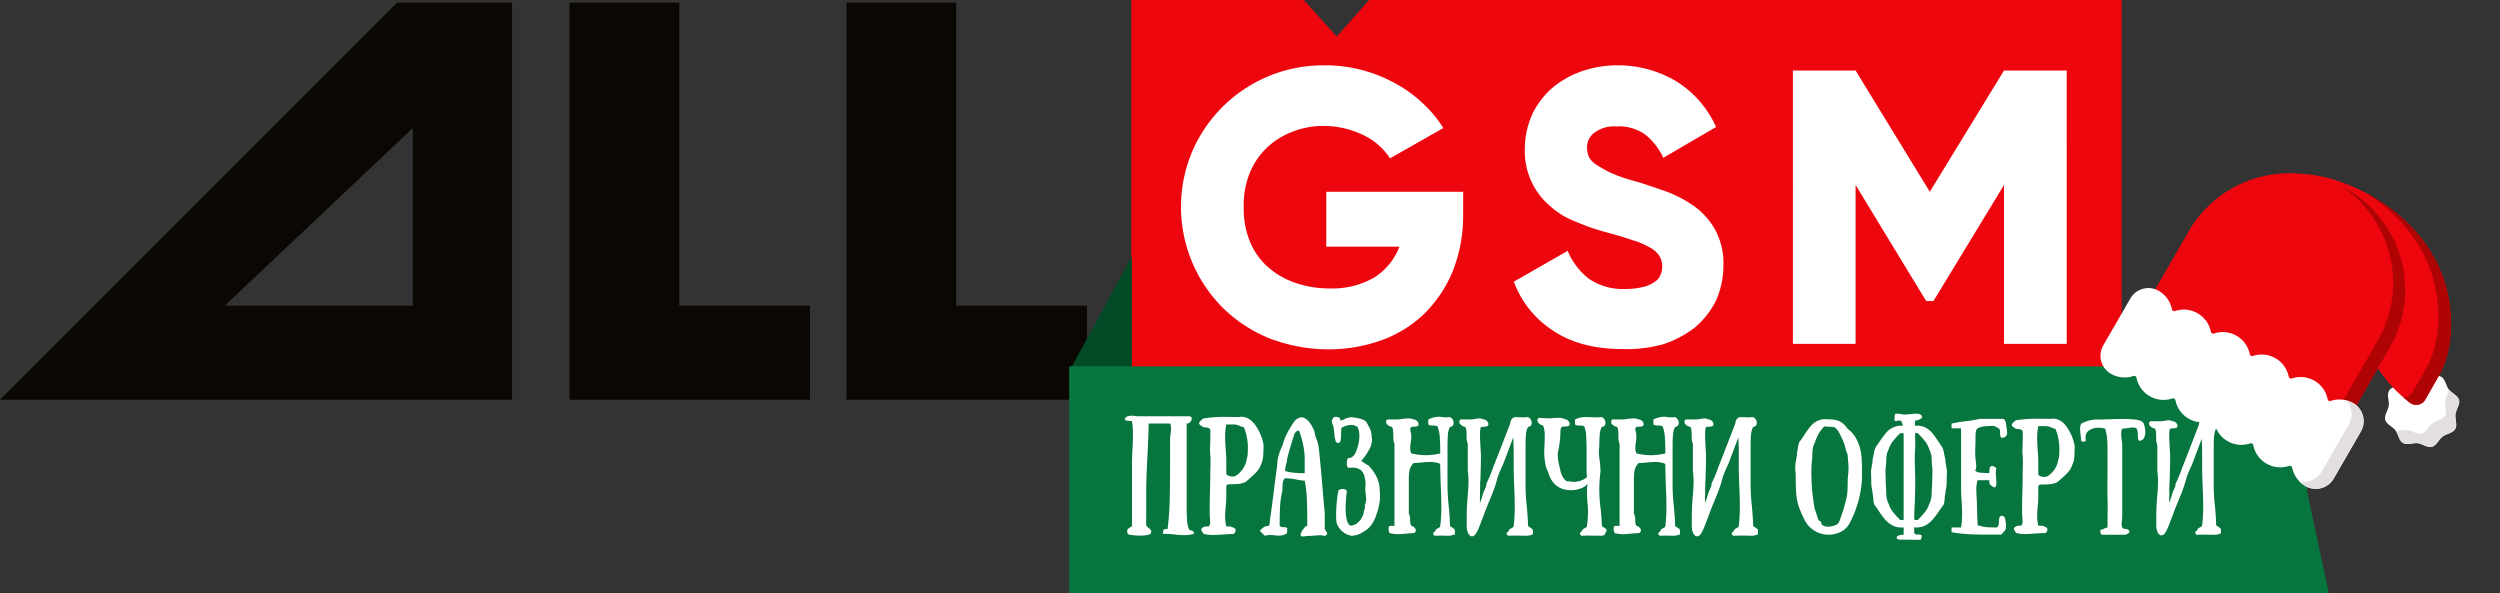 <svg xmlns="http://www.w3.org/2000/svg" width="1674.564" height="397.235" viewBox="0 0 1674.564 397.235">
  <rect x="0" y="0" width="1674.564" height="397.235" fill="#333333" stroke="none"/>
  <g id="Group_1285" data-name="Group 1285" transform="translate(-3054 -13841.965)">
    <g id="Layer_1-2" transform="translate(3054 13841.965)">
      <path id="Path_2137" data-name="Path 2137" d="M266.017,36.6,0,302.617H343.022V36.6Zm10.5,203.013H150.51L276.518,120.605Z" transform="translate(0 -34.85)" fill="#0b0803"/>
      <path id="Path_2138" data-name="Path 2138" d="M109,36.6h73.5V239.613H270.01v63H109Z" transform="translate(272.525 -34.85)" fill="#0b0803"/>
      <path id="Path_2139" data-name="Path 2139" d="M162,36.6h73.5V239.613h87.506v63H162Z" transform="translate(405.037 -34.85)" fill="#0b0803"/>
      <path id="Path_2140" data-name="Path 2140" d="M879.793,303.867H216.5V36.1H332.008l22.051,24.5,21.7-24.5H879.793Z" transform="translate(541.299 -36.1)" fill="#ed060d"/>
      <path id="Path_2141" data-name="Path 2141" d="M415.012,148.709a100.54,100.54,0,0,1-7,37.8,85.681,85.681,0,0,1-18.9,28.352,81.086,81.086,0,0,1-28.7,17.851c-24.5,8.751-51.1,8.051-75.6-1.4a96.276,96.276,0,0,1-30.8-20.3,95.507,95.507,0,0,1-20.651-104.307,95.551,95.551,0,0,1,88.556-58.1,96.7,96.7,0,0,1,47.253,11.9,85.762,85.762,0,0,1,18.551,13.3,81.221,81.221,0,0,1,14,16.8l-35.7,20.3a43.773,43.773,0,0,0-17.5-15.4,61.265,61.265,0,0,0-27.3-6.3,55.3,55.3,0,0,0-21.351,4.2,50.179,50.179,0,0,0-17.151,11.2,48.421,48.421,0,0,0-11.2,17.5,58.327,58.327,0,0,0-3.5,22.051,57.982,57.982,0,0,0,3.85,21.7,45.725,45.725,0,0,0,11.2,16.8,54.507,54.507,0,0,0,18.2,11.2,70.121,70.121,0,0,0,24.152,4.2,56.525,56.525,0,0,0,30.1-7.35,42.243,42.243,0,0,0,16.8-20.651h-49V133.308h91.706Z" transform="translate(565.052 -4.85)" fill="#fff"/>
      <path id="Path_2142" data-name="Path 2142" d="M362.855,238.678q-28.877,0-47.253-12.6a66.026,66.026,0,0,1-25.9-32.552l36.052-20.651a45.871,45.871,0,0,0,14,18.551,40.181,40.181,0,0,0,24.5,7,48.771,48.771,0,0,0,12.251-1.4,21.87,21.87,0,0,0,7.7-3.5,9.053,9.053,0,0,0,3.85-4.9,14.044,14.044,0,0,0,1.05-5.25,13.775,13.775,0,0,0-2.1-7.35,17.3,17.3,0,0,0-6.65-5.6,50.209,50.209,0,0,0-11.9-4.9c-4.9-1.75-10.851-3.5-17.5-5.25a150.565,150.565,0,0,1-19.951-7,53.921,53.921,0,0,1-17.151-10.5,48.038,48.038,0,0,1-16.8-38.152,56.157,56.157,0,0,1,5.25-23.8,55.15,55.15,0,0,1,13.651-17.5,63.578,63.578,0,0,1,19.6-10.851,72.2,72.2,0,0,1,22.751-3.85,76.542,76.542,0,0,1,39.9,10.5,69.641,69.641,0,0,1,26.952,30.8L389.807,110.57a42.53,42.53,0,0,0-11.9-15.4,30,30,0,0,0-19.6-5.6,22.009,22.009,0,0,0-14.7,4.2,12.266,12.266,0,0,0-4.9,9.8,17.781,17.781,0,0,0,1.05,5.95,13.436,13.436,0,0,0,4.55,5.25,89.021,89.021,0,0,0,9.8,5.6,99.469,99.469,0,0,0,17.151,5.95c7,2.1,14,4.55,21,7a82.258,82.258,0,0,1,18.9,10.151,49.435,49.435,0,0,1,13.651,15.751,47.364,47.364,0,0,1,5.25,23.8,57.331,57.331,0,0,1-5.25,23.8,56.254,56.254,0,0,1-14,17.5,69.24,69.24,0,0,1-21.351,11.2A92.474,92.474,0,0,1,362.855,238.678Z" transform="translate(724.316 -4.863)" fill="#fff"/>
      <path id="Path_2143" data-name="Path 2143" d="M526.512,232.662h-42V126.255L437.256,203.96h-4.9L385.1,126.255V232.662h-42V49.6h42l49.7,81.205,49.7-81.205h42Z" transform="translate(857.828 -2.347)" fill="#fff"/>
    </g>
    <g id="Group_1253" data-name="Group 1253" transform="translate(4272.778 14013.695) rotate(90)">
      <path id="Path_2094" data-name="Path 2094" d="M67.146,60.923l77.061,41.955,17.125-41.955Z" transform="translate(-67.146 399.741)" fill="#034b27"/>
      <path id="Rectangle_99" data-name="Rectangle 99" d="M75.746,8.523l83.017,14.75,68.849-14.75v843.73H75.746Z" transform="translate(-2.107 -349.634)" fill="#07763e"/>
      <g id="Group_1279" data-name="Group 1279" transform="translate(106.72 41.227)">
        <path id="Path_2178" data-name="Path 2178" d="M142.286,61.144q4.136,0,7.663-.283a15.345,15.345,0,0,0,5.6-1.31c.42,0,.7-.342.831-1.036a4.527,4.527,0,0,1,.6-1.627q.4-.591,1.747-.591a21.93,21.93,0,0,1,.882,6.747c0,1.541-.163,3.785-.479,6.747a63.316,63.316,0,0,0-.4,7.321,7.524,7.524,0,0,1-1.978-.325,1.351,1.351,0,0,1-1.2-1.344V73.928a185.1,185.1,0,0,0-18.631-1.387q-10.121-.27-24.985-.283H95.973a26.154,26.154,0,0,1-4.615-.394c-.42-.051-.908-.1-1.464-.163-.556-.043-1.147-.077-1.789-.077a7.656,7.656,0,0,0-3.254.634V86.643q7.231,0,21.688.8,15.245.783,22.956.788h15.969l6.593.086a2.539,2.539,0,0,0,1.627-.479,6.981,6.981,0,0,0,1.233-1.353,5.571,5.571,0,0,1,1.07-1.19,2.038,2.038,0,0,1,1.233-.394l.95.163c.591.205,1.027.95,1.319,2.218a22.029,22.029,0,0,1,.428,4.692,38.137,38.137,0,0,1-.634,7.466c-.154.745-.411,1.173-.745,1.3a5.79,5.79,0,0,1-1.875.206,1.553,1.553,0,0,1-1.07-.317,5.939,5.939,0,0,1-.916-1.19,3.943,3.943,0,0,1-.479-.719,4.565,4.565,0,0,0-.7-.95H110.349c-1.584,0-4.29-.111-8.108-.317q-6.191-.321-9.53-.317a63.891,63.891,0,0,0-9.538.634,17.833,17.833,0,0,1-.274,3.459q-.27,1.387-1.233,1.387-2.055-1.117-2.055-4.367a17.346,17.346,0,0,1,.231-2.783C79.953,94.3,80,93.5,80,93.082V59.552c0-1.164.531-1.755,1.584-1.755a3.24,3.24,0,0,1,2.226.959,3.108,3.108,0,0,1,1.036,2.389Z" transform="translate(-79.61 321.538)" fill="#fff"/>
        <path id="Path_2179" data-name="Path 2179" d="M153.182,73.019s.231-.591.676-1.747c.454-1.173,1.1-1.747,1.944-1.747a3.811,3.811,0,0,1,2.389,1.259c0,1.387.137,4.007.4,7.877q.308,4.123.308,5.874a26.167,26.167,0,0,1-.711,6.276c-.111.111-.317.291-.642.557a7.731,7.731,0,0,1-1.19.8,3.048,3.048,0,0,1-1.507.394,5.916,5.916,0,0,1-1.464-1.9,13.7,13.7,0,0,1-.206-3.108,4.2,4.2,0,0,0-3.168-.95c-.591,0-1.464.051-2.629.163-1.053.1-1.8.154-2.226.154h-2.466q-7.462,0-13.742-.231-7.462-.154-11.037-.163-2.068,0-3.185-.077l-4.684-.086c-2.115,0-3.759.06-4.923.163-1.379.1-2.278.163-2.7.163H102.1c-1.113,0-2-.034-2.7-.086q-3.583-.154-6.918-.077l-2.534-.077a5.442,5.442,0,0,0-1.789.24,1.433,1.433,0,0,0-.916.95,5.141,5.141,0,0,0-.394,2.141,7.233,7.233,0,0,1-.24,1.4,3.844,3.844,0,0,1-.8,1.233c-.574,1.053-1.164,1.584-1.747,1.584a1.778,1.778,0,0,1-1.113-.471,12.223,12.223,0,0,1-1.147-1.156c-.4-.454-.7-.8-.916-1.07A86.544,86.544,0,0,1,79.778,76.11l.077-8.579a6.316,6.316,0,0,0-.077-1.07,4.5,4.5,0,0,1-.086-.753,8.444,8.444,0,0,1,.163-1.593q.719-4.6,6.156-8.254a33.319,33.319,0,0,1,12.2-5.009q5,0,8.023.283a15.454,15.454,0,0,1,5.326,1.379,13.946,13.946,0,0,1,4.761,2.749,43.574,43.574,0,0,1,4.684,4.88l2.149,2.389a13.6,13.6,0,0,1,1.473,4.649,65.579,65.579,0,0,1,.274,6.953,3.914,3.914,0,0,0,.077.514,1.8,1.8,0,0,0,.479.753,1.5,1.5,0,0,0,1.113.4,22.123,22.123,0,0,0,2.3.034c1.062-.026,1.884-.034,2.466-.034h1.824a63.488,63.488,0,0,1,6.67.394c.591.051,1.567.137,2.945.24s2.62.154,3.733.154a27.321,27.321,0,0,0,6.67-.788ZM118.145,75.8a4.5,4.5,0,0,0,1.2-1.832,6.784,6.784,0,0,0,.394-2.3,4.519,4.519,0,0,0-.557-2.3,16.1,16.1,0,0,0-4.084-4.3,14.928,14.928,0,0,0-5.206-2.534c-.531-.1-1.336-.308-2.423-.6a15.4,15.4,0,0,0-3.254-.514c-1.1-.051-2.432-.077-4.016-.077a34.845,34.845,0,0,0-7.355.8,29.413,29.413,0,0,0-6.233,1.978,3.812,3.812,0,0,1-.274,1.353c-.188.479-.308.8-.368.95a9.946,9.946,0,0,0-1.113,4.367V75.8a42.5,42.5,0,0,0,8.348.788c1.43,0,3.023-.051,4.769-.154s2.971-.188,3.648-.24q4.611-.4,8.271-.394Z" transform="translate(-78.99 280.347)" fill="#fff"/>
        <path id="Path_2180" data-name="Path 2180" d="M134.8,59.424a74.722,74.722,0,0,0-12.638,1.464,29.772,29.772,0,0,1-.719,5.163,46.382,46.382,0,0,0-.95,8.023,5,5,0,0,0,3.1,1.473,41.315,41.315,0,0,0,5.48.274,48.359,48.359,0,0,0,9.693,1.516q5.24.321,13.751.317a3.845,3.845,0,0,0,.7-1.344,7.979,7.979,0,0,0,.086-1.353,6.143,6.143,0,0,1,.12-1.353,2.024,2.024,0,0,1,.6-1.036c.839,0,1.567.026,2.175.086a6.939,6.939,0,0,1,1.156.154,7.873,7.873,0,0,1,1.507,4.213,6.587,6.587,0,0,1,.077,1.267,18.4,18.4,0,0,1-.231,2.945c-.111,1.267-.163,2.218-.163,2.86a10.356,10.356,0,0,0,.557,3.416L155.772,91c-2.175-1.961-3.254-3.622-3.254-5,0-.8-.283-1.293-.839-1.481a9.064,9.064,0,0,0-2.586-.274q-6.28-.95-20.652-2.774-12.086-1.516-16.285-2.149a25.659,25.659,0,0,1-7-.993,32.423,32.423,0,0,1-6.353-2.509,39.775,39.775,0,0,1-8.425-3.168,83.671,83.671,0,0,1-8.34-5.086c-.1-.1-.343-.385-.711-.839a8.864,8.864,0,0,1-1.07-1.7,4.655,4.655,0,0,1-.522-2.149,3.675,3.675,0,0,1,.557-1.986,9.427,9.427,0,0,1,2.945-3.3,20.909,20.909,0,0,1,4.606-2.654,11.326,11.326,0,0,1,4.2-1.036,28.275,28.275,0,0,1,8.982-2.543q5.561-.629,23.752-2.226,10.095-.8,19.222-1.67h10.172a1.9,1.9,0,0,0,.916-.308,6.609,6.609,0,0,1,.676-.4,2.963,2.963,0,0,1,1.747-.873c.634,0,1.19.531,1.67,1.584l-.479,2.064c0,1.6.086,3.185.231,4.769.06.531.111,1.276.163,2.226s.086,1.824.086,2.629c.043.308.12.788.2,1.421a13.179,13.179,0,0,1,.111,1.507c0,1.01-.308,1.516-.95,1.516a5.61,5.61,0,0,1-2.346-.753,11.434,11.434,0,0,1-2.611-1.832,2.844,2.844,0,0,1-1.156-1.858Q141.863,59.15,134.8,59.424ZM98.4,70.144q4.38,1.323,8.742,2.423a19.748,19.748,0,0,1,3.81.719,26.369,26.369,0,0,0,4.692.788,33.456,33.456,0,0,0,1.233-6.387c.188-2.1.274-4.358.274-6.8H107.147a44.7,44.7,0,0,0-8.305.916A59.415,59.415,0,0,0,90.3,64.073a2.559,2.559,0,0,0-1.036.308,1.487,1.487,0,0,0-.634,1.438l1.67,1.747Q94.042,68.838,98.4,70.144Z" transform="translate(-78.634 242.739)" fill="#fff"/>
        <path id="Path_2181" data-name="Path 2181" d="M132.617,41.74a32.127,32.127,0,0,1,9.213,1.353c1.216.317,2.68.788,4.41,1.43a23.392,23.392,0,0,1,4.247,1.986,18.08,18.08,0,0,1,3.9,3.134,21.44,21.44,0,0,1,2.226,3.1c.634,1.087,1.087,1.841,1.344,2.269a16.979,16.979,0,0,1,1.43,6.113h-.163a11.39,11.39,0,0,1-2.577,5.514,11.8,11.8,0,0,1-5.206,3.862q-1.194.629-6.036.634c-2.492,0-5.2-.137-8.143-.4s-5.446-.582-7.5-.95a1.758,1.758,0,0,1-1.319-1.07A4.638,4.638,0,0,1,128,66.682a3.856,3.856,0,0,1,.479-1.986,1.331,1.331,0,0,1,1.353-.711,94.819,94.819,0,0,0,11.037.8,31.616,31.616,0,0,0,8.023-.839c2.072-.557,3.288-1.421,3.656-2.577a5.659,5.659,0,0,0-.471-2.115,9.419,9.419,0,0,1-.557-1.541l-2.543-2.7a16.819,16.819,0,0,0-3.5-1.875,8.534,8.534,0,0,0-2.937-.676,5.627,5.627,0,0,0-1.627-.557c-.454-.043-.916-.077-1.387-.077h-1.036a8.424,8.424,0,0,0-3.9-.788,30.7,30.7,0,0,0-3.57.308c-.368.06-.822.111-1.353.163a16.4,16.4,0,0,1-1.824.086l-2.226-.086a13.186,13.186,0,0,0-1.67-.077,13.584,13.584,0,0,0-3.887.634H119.9a3.742,3.742,0,0,0-1.353.317c-.154.111-.557.334-1.19.676a11.787,11.787,0,0,0-1.986,1.4,9.7,9.7,0,0,0-1.67,5.72,25.607,25.607,0,0,0,.163,2.612c0,.377-.308.676-.916.882a6.834,6.834,0,0,1-2.183.317,7.951,7.951,0,0,1-2.509-.36c-.711-.24-1.07-.548-1.07-.916a1.009,1.009,0,0,0,0-.6,1.142,1.142,0,0,1,0-.591,6.581,6.581,0,0,0-2.5-2.894,21.782,21.782,0,0,0-4.17-1.7,24.113,24.113,0,0,0-8.023-1.361,13.946,13.946,0,0,0-5.882,1.113,5.813,5.813,0,0,0-.95,1.593,7.635,7.635,0,0,0-.557,1.986,12.83,12.83,0,0,0,.514,4.093,9.356,9.356,0,0,0,1.55,3.211,23.857,23.857,0,0,0,4.136.24,34.072,34.072,0,0,1,3.93.283,2.723,2.723,0,0,1,1.79.908,5.6,5.6,0,0,1,.163.8A1.789,1.789,0,0,1,95.7,71.528a20.555,20.555,0,0,1-4.324.719c-.325.051-.9.111-1.747.2a12.023,12.023,0,0,0-2.141.36,4.777,4.777,0,0,0-2.389.557,8.673,8.673,0,0,1-2.629.634,1.609,1.609,0,0,1-1.421-.711A1.554,1.554,0,0,1,79.7,71.528a5.647,5.647,0,0,1,.24-1.661c.1-.745.351-1.173.753-1.276a5.225,5.225,0,0,1,1.31-.163,4.183,4.183,0,0,0-.154-1.584,4.966,4.966,0,0,0-.6-1.319,5.483,5.483,0,0,1-.437-.668,16.378,16.378,0,0,1-.873-4.127,7.157,7.157,0,0,1,.163-1.276c.471-4.238,1.456-7.1,2.928-8.579q.488-.244,1-.514c.343-.188.728-.394,1.156-.6a23.7,23.7,0,0,1,3.682-1.789,12.467,12.467,0,0,1,4.178-.591,8.528,8.528,0,0,1,1.909-.317,15.316,15.316,0,0,1,7.424,2.38,34.551,34.551,0,0,1,6.8,4.923,7.867,7.867,0,0,1,1.028-1.507,33.926,33.926,0,0,0,2.063-3.416,29.518,29.518,0,0,1,7.269-5.24,19.516,19.516,0,0,1,9.179-2.226A30.608,30.608,0,0,1,132.617,41.74Z" transform="translate(-78.914 211.447)" fill="#fff"/>
        <path id="Path_2182" data-name="Path 2182" d="M91.576,40.535c1.986.18,4.615.265,7.9.265h27.408a129.036,129.036,0,0,0,13.032-.865c5.925-.531,10.223-.8,12.869-.8a8.543,8.543,0,0,0,1.267-1.747,8.289,8.289,0,0,1,.916-1.156,1.441,1.441,0,0,1,1.07-.351H159.3a1.309,1.309,0,0,0-.394.231.7.7,0,0,0-.308.557,1.14,1.14,0,0,0,.394.8,7.787,7.787,0,0,1,.351,1.67c.026.428.043.685.043.8v1.9c-.051.591-.086,1.849-.086,3.819l.086,3.81c-.642.634-1.113.95-1.43.95-.265,0-.591-.206-.993-.634s-.7-.745-.916-.95a1.151,1.151,0,0,1-.908-.394,5.747,5.747,0,0,1-.753-1.2,8.044,8.044,0,0,0-.719-1.19,1.059,1.059,0,0,0-.873-.394,103.263,103.263,0,0,0-13.349-.719q-6.113,0-13.828.394-9.042.321-13.263.325a1.594,1.594,0,0,0-1.113.351,1.5,1.5,0,0,0-.479.762,4.737,4.737,0,0,0-.077.557,16.422,16.422,0,0,0-.711,5.232,46.09,46.09,0,0,0,.394,5.72c.214,2.44.317,4.17.317,5.163a9.379,9.379,0,0,0,4.572,2.748,34.356,34.356,0,0,0,6.867.514h22.647a7.582,7.582,0,0,1,2.226-.8c.42-.043,1.027-.077,1.824-.077a15.961,15.961,0,0,0,2.064-.12,5.743,5.743,0,0,0,1.909-.668,3.063,3.063,0,0,1,.993-1.952,2.787,2.787,0,0,1,2.021-1.07,2.005,2.005,0,0,1,1.832,1.421c0,1.07.137,3.057.394,5.968.214,2.012.317,3.519.317,4.521a22.8,22.8,0,0,1-.711,5.643,4.984,4.984,0,0,1-1.113.437,5.442,5.442,0,0,1-1.747.283,2.68,2.68,0,0,1-1.986-.719V76.317H97.81a13.717,13.717,0,0,1-2.7.719c-.634.043-1.644.077-3.022.077a28.869,28.869,0,0,0-3.288.154,6.493,6.493,0,0,0-2.346.719,4.105,4.105,0,0,1-.557,1.79,6.258,6.258,0,0,1-1.113,1.464,1.635,1.635,0,0,1-.6.445,2.269,2.269,0,0,1-1.079.274,2.192,2.192,0,0,1-1.584-.719V74.733a28.822,28.822,0,0,0-.317-3.416,26.029,26.029,0,0,1-.394-4.213,8.172,8.172,0,0,1,.711-3.665,3.085,3.085,0,0,1,1.028-2.26,3.207,3.207,0,0,1,2.235-.993c.745,0,1.2.479,1.387,1.438a18.487,18.487,0,0,1,.283,3.416,2.287,2.287,0,0,0,1.67.711,9.369,9.369,0,0,0,1.747-.317,19.036,19.036,0,0,1,3.091-.394,34.684,34.684,0,0,1,3.493.308,24.012,24.012,0,0,0,4.213.4,7.725,7.725,0,0,0,3.579-.711,41.5,41.5,0,0,0,1.19-9.693,40.109,40.109,0,0,0-1.19-9.693q-5.638,0-10.129.274a28.64,28.64,0,0,0-7.663,1.4,2.344,2.344,0,0,0-.8,1.344,14.6,14.6,0,0,0-.086,1.824,11.3,11.3,0,0,1-.12,1.909,2.238,2.238,0,0,1-.668,1.276H81.524a16.534,16.534,0,0,1-1.832-7.072,13.472,13.472,0,0,1,.248-2.543q.154-1.593.154-1.9a12.13,12.13,0,0,0-.077-1.516,12.14,12.14,0,0,1-.077-1.507,4.043,4.043,0,0,1,1.627-1.832,4.251,4.251,0,0,1,2.183-.634,2.983,2.983,0,0,1,1.909.634,2.215,2.215,0,0,1,.8,1.832A13.943,13.943,0,0,0,91.576,40.535Z" transform="translate(-78.99 167.177)" fill="#fff"/>
        <path id="Path_2183" data-name="Path 2183" d="M153.84,31.3a8.842,8.842,0,0,1,.916-1.156,1.444,1.444,0,0,1,1.07-.36h2.389a1.592,1.592,0,0,1,.188.479c.086.265.205.634.368,1.113A6.752,6.752,0,0,1,159.123,33c.026.454.043.728.043.831v1.909c-.051.9-.086,3.2-.086,6.91l.086,3.819c-.642.634-1.113.95-1.43.95-.265,0-.591-.214-.993-.634s-.7-.745-.916-.959a1.151,1.151,0,0,1-.908-.394,5.433,5.433,0,0,1-.753-1.19,8.045,8.045,0,0,0-.719-1.19,1.066,1.066,0,0,0-.873-.4,106.614,106.614,0,0,0-13.349-.711q-6.113,0-13.828.394-9.042.321-13.263.317h-8.1q-6.833,0-10.651.317L109.2,48.925a7.783,7.783,0,0,0,.831.317c.454.163,1.027.4,1.712.719.206.1,1.387.634,3.536,1.584a39.506,39.506,0,0,0,5.917,2.149q4.058,1.117,7.346,2.337t7.826,3.142q5.869,2.466,10.72,4.136a31.455,31.455,0,0,0,3.416,1.344,55.831,55.831,0,0,1,5.326,2.226q3.737,1.67,3.733,3.742c0,.95-.642,1.772-1.944,2.457a10.768,10.768,0,0,1-5.043,1.036h-6.439q-5.548,0-13.349-.634-5.869-.565-9.847-.557a67.712,67.712,0,0,0-7.706.471H97.594a13.719,13.719,0,0,1-2.7.719c-.634.051-1.644.077-3.022.077a28.869,28.869,0,0,0-3.288.154,6.666,6.666,0,0,0-2.346.719,4.76,4.76,0,0,1-.086.6,4.554,4.554,0,0,1-.471,1.19,6.087,6.087,0,0,1-1.113,1.464,1.634,1.634,0,0,1-.6.445,2.269,2.269,0,0,1-1.079.274,2.192,2.192,0,0,1-1.584-.719V71.812a27.005,27.005,0,0,0-.394-3.742,15.657,15.657,0,0,1-.317-2.38,6.329,6.329,0,0,1,.711-2.86,3.09,3.09,0,0,1,1.028-2.269,3.2,3.2,0,0,1,2.235-.985c.745,0,1.2.471,1.387,1.43a18.555,18.555,0,0,1,.283,3.416c.522.522,2.355.788,5.48.788,1.584,0,4.769-.128,9.53-.394,1.8-.163,3.2-.24,4.213-.24q4.29,0,11,.2c4.469.137,6.713.231,6.713.283H121.9l15.412.24a45.679,45.679,0,0,0-5.557-1.909,21.54,21.54,0,0,1-2.389-.8c-.471-.205-1.044-.471-1.7-.8a12.039,12.039,0,0,0-1.712-.676,5.677,5.677,0,0,0-1.507-.188c-.8-.325-1.875-.8-3.254-1.438a71.471,71.471,0,0,0-7.869-3.091q-5.471-2.235-29.386-11.448a4.968,4.968,0,0,1-3.022-1.113,3.181,3.181,0,0,1-1.19-2.774l.154-4.136c0-.95-.017-1.721-.077-2.3a15.343,15.343,0,0,1-.077-1.584,4.042,4.042,0,0,1,1.627-1.832,4.251,4.251,0,0,1,2.183-.634,2.983,2.983,0,0,1,1.909.634,2.215,2.215,0,0,1,.8,1.832,13.944,13.944,0,0,0,5.12,1.387c1.986.188,4.615.274,7.9.274h27.408A126.959,126.959,0,0,0,139.7,33.83c5.925-.522,10.223-.788,12.869-.788A8.543,8.543,0,0,0,153.84,31.3Z" transform="translate(-78.774 121.002)" fill="#fff"/>
        <path id="Path_2184" data-name="Path 2184" d="M153.912,25.517a8.842,8.842,0,0,1,.916-1.156,1.478,1.478,0,0,1,1.07-.351l2.945,1.584a8,8,0,0,1,.351,1.67c.026.428.043.694.043.8l-.086,9.136.086,3.81c-.642.642-1.113.959-1.43.959-.265,0-.591-.214-.993-.642s-.7-.736-.916-.95a1.151,1.151,0,0,1-.908-.394,5.65,5.65,0,0,1-.753-1.19,8.218,8.218,0,0,0-.719-1.2,1.059,1.059,0,0,0-.873-.394,72.754,72.754,0,0,0-9.213-.711q-1.194,0-2.671.077t-2.338.154q-4.765.475-10.326.479a14.007,14.007,0,0,1-2.226-.2c-.8-.137-1.3-.231-1.507-.283a10.192,10.192,0,0,1,3.211,4.692,18.257,18.257,0,0,1,1.156,6.43,14.859,14.859,0,0,1-.154,2.543l-.24,1.353a11.981,11.981,0,0,1-1.593,4.29q-3.018,5.317-10.489,7.227c-1.267.908-3.416,1.584-6.43,2.029a43.7,43.7,0,0,1-8.263.514l-4.769-.24-4.2-.077a18.364,18.364,0,0,0-7.235,1.113,3.5,3.5,0,0,1-.111.591,5.512,5.512,0,0,1-.531,1.156,5.616,5.616,0,0,1-1.182,1.43,4.2,4.2,0,0,1-.565.36,2.028,2.028,0,0,1-1.028.274,2.346,2.346,0,0,1-1.67-.788l.325-6.516a9.276,9.276,0,0,0-.043-1.79c-.077-.719-.12-1.259-.12-1.627-.1-1.379-.163-2.466-.163-3.262a8.655,8.655,0,0,1,.959-4.529,3.158,3.158,0,0,1,1.156-2.218,3,3,0,0,1,2.26-.873c.745.051,1.173.557,1.3,1.507a19.169,19.169,0,0,1,.128,3.416,3.273,3.273,0,0,0,1.661,1.07,13.07,13.07,0,0,0,2.706.2,17.731,17.731,0,0,0,1.986.086q1.978.077,5.677.591a33.4,33.4,0,0,1,5.369,1.07,29.03,29.03,0,0,0,5-.231q2.145-.321,4.769-.959c1.164-.317,2.038-.522,2.62-.634a12.8,12.8,0,0,0,5.043-2.183c1.515-1.087,2.132-2.269,1.867-3.536A13.64,13.64,0,0,0,120,37.2l-2.552.24H104.1q-6.91,0-11.482.274a18.2,18.2,0,0,0-6.31,1.156,2.372,2.372,0,0,0-.8,1.353,14.5,14.5,0,0,0-.086,1.824,11.433,11.433,0,0,1-.12,1.909,2.242,2.242,0,0,1-.668,1.267H81.381a16.445,16.445,0,0,1-1.67-7.466A21.424,21.424,0,0,1,79.8,35.6c.1-2.534.154-4,.154-4.367,0-1-.017-1.8-.077-2.38a15.392,15.392,0,0,1-.077-1.593,3.978,3.978,0,0,1,1.627-1.824,4.171,4.171,0,0,1,2.183-.634,2.935,2.935,0,0,1,1.909.634,2.186,2.186,0,0,1,.8,1.824,13.619,13.619,0,0,0,5.12,1.387c1.986.188,4.615.283,7.9.283a23.052,23.052,0,0,0,3.339.24,48.937,48.937,0,0,0,6.747-.557c2.963-.317,5.223-.479,6.756-.479a100.443,100.443,0,0,0,12.955.8,101.026,101.026,0,0,0,11.833-.873q7.629-.8,11.679-.8A8.091,8.091,0,0,0,153.912,25.517Z" transform="translate(-78.846 77.367)" fill="#fff"/>
        <path id="Path_2185" data-name="Path 2185" d="M91.576,22.924c1.986.188,4.615.283,7.9.283h27.408a127.405,127.405,0,0,0,13.032-.882c5.925-.522,10.223-.788,12.869-.788a8.543,8.543,0,0,0,1.267-1.747,8.842,8.842,0,0,1,.916-1.156,1.444,1.444,0,0,1,1.07-.36H159.3a1.448,1.448,0,0,0-.394.24.7.7,0,0,0-.308.557,1.14,1.14,0,0,0,.394.8,7.787,7.787,0,0,1,.351,1.67c.026.42.043.685.043.788v1.909c-.051.582-.086,1.858-.086,3.819l.086,3.81c-.642.634-1.113.95-1.43.95-.265,0-.591-.205-.993-.634s-.7-.736-.916-.95a1.158,1.158,0,0,1-.908-.4,5.229,5.229,0,0,1-.753-1.19,8.044,8.044,0,0,0-.719-1.19,1.059,1.059,0,0,0-.873-.394,104.82,104.82,0,0,0-13.349-.719q-6.113,0-13.828.394-9.042.321-13.263.325a1.636,1.636,0,0,0-1.113.351,1.482,1.482,0,0,0-.479.753,4.989,4.989,0,0,0-.077.557,16.462,16.462,0,0,0-.711,5.249,46.418,46.418,0,0,0,.394,5.72q.321,3.648.317,5.163a9.423,9.423,0,0,0,4.572,2.74,34.23,34.23,0,0,0,6.867.522h22.647a7.324,7.324,0,0,1,2.226-.8,16.143,16.143,0,0,1,1.824-.077,14.566,14.566,0,0,0,2.064-.12,5.59,5.59,0,0,0,1.909-.676,3.084,3.084,0,0,1,.993-1.944,2.817,2.817,0,0,1,2.021-1.07,2,2,0,0,1,1.832,1.43c0,1.062.137,3.048.394,5.959.214,2.012.317,3.519.317,4.529a22.849,22.849,0,0,1-.711,5.643,5.621,5.621,0,0,1-1.113.428,5.687,5.687,0,0,1-1.747.283,2.71,2.71,0,0,1-1.986-.711V58.715H97.81a13.216,13.216,0,0,1-2.7.711c-.634.06-1.644.086-3.022.086a26.782,26.782,0,0,0-3.288.163,6.488,6.488,0,0,0-2.346.711,4.3,4.3,0,0,1-.086.591,4.475,4.475,0,0,1-.471,1.2,6.087,6.087,0,0,1-1.113,1.464,1.553,1.553,0,0,1-.6.437,2.14,2.14,0,0,1-2.663-.437V57.122a29.128,29.128,0,0,0-.317-3.416,25.765,25.765,0,0,1-.394-4.2,8.133,8.133,0,0,1,.711-3.656,3.058,3.058,0,0,1,1.028-2.26,3.182,3.182,0,0,1,2.235-1c.745,0,1.2.479,1.387,1.43a18.69,18.69,0,0,1,.283,3.416,2.263,2.263,0,0,0,1.67.719,8.677,8.677,0,0,0,1.747-.317,19.314,19.314,0,0,1,3.091-.4,33.707,33.707,0,0,1,3.493.325,23.971,23.971,0,0,0,4.213.394,7.611,7.611,0,0,0,3.579-.719,41.4,41.4,0,0,0,1.19-9.693,40.092,40.092,0,0,0-1.19-9.684q-5.638,0-10.129.274a29.006,29.006,0,0,0-7.663,1.387,2.4,2.4,0,0,0-.8,1.353,14.7,14.7,0,0,0-.086,1.824,11.366,11.366,0,0,1-.12,1.909,2.265,2.265,0,0,1-.668,1.276H81.524A16.534,16.534,0,0,1,79.692,29a13.472,13.472,0,0,1,.248-2.543c.1-1.062.154-1.7.154-1.909a12.251,12.251,0,0,0-.077-1.507,12.14,12.14,0,0,1-.077-1.507A4.042,4.042,0,0,1,81.567,19.7a4.251,4.251,0,0,1,2.183-.634,2.983,2.983,0,0,1,1.909.634,2.215,2.215,0,0,1,.8,1.832A13.945,13.945,0,0,0,91.576,22.924Z" transform="translate(-78.99 33.998)" fill="#fff"/>
        <path id="Path_2186" data-name="Path 2186" d="M153.84,13.686a8.842,8.842,0,0,1,.916-1.156,1.444,1.444,0,0,1,1.07-.36h2.389a1.592,1.592,0,0,1,.188.479c.086.265.205.642.368,1.113a6.752,6.752,0,0,1,.351,1.627c.026.454.043.728.043.831v1.909c-.051.9-.086,3.2-.086,6.91l.086,3.819c-.642.634-1.113.95-1.43.95-.265,0-.591-.214-.993-.634s-.7-.745-.916-.959a1.151,1.151,0,0,1-.908-.394,5.432,5.432,0,0,1-.753-1.19,8.044,8.044,0,0,0-.719-1.19,1.066,1.066,0,0,0-.873-.4,106.613,106.613,0,0,0-13.349-.711q-6.113,0-13.828.4-9.042.308-13.263.308h-8.1q-6.833,0-10.651.317L109.2,31.315a7.781,7.781,0,0,0,.831.317c.454.163,1.027.4,1.712.719.206.1,1.387.634,3.536,1.593a40.365,40.365,0,0,0,5.917,2.141q4.058,1.117,7.346,2.346t7.826,3.142q5.869,2.453,10.72,4.127a31.475,31.475,0,0,0,3.416,1.344,54.148,54.148,0,0,1,5.326,2.235c2.492,1.1,3.733,2.355,3.733,3.733,0,.95-.642,1.772-1.944,2.457a10.668,10.668,0,0,1-5.043,1.027h-6.439q-5.548,0-13.349-.625-5.869-.565-9.847-.557a67.708,67.708,0,0,0-7.706.471H97.594a13.217,13.217,0,0,1-2.7.711c-.634.06-1.644.086-3.022.086a26.785,26.785,0,0,0-3.288.163,6.489,6.489,0,0,0-2.346.711,4.029,4.029,0,0,1-.557,1.79,6.122,6.122,0,0,1-1.113,1.473,1.664,1.664,0,0,1-.6.428,2.183,2.183,0,0,1-1.079.283,2.215,2.215,0,0,1-1.584-.711V54.194a26.7,26.7,0,0,0-.394-3.725A15.993,15.993,0,0,1,80.6,48.08a6.329,6.329,0,0,1,.711-2.86,3.058,3.058,0,0,1,1.028-2.26,3.207,3.207,0,0,1,2.235-.993c.745,0,1.2.479,1.387,1.43a18.554,18.554,0,0,1,.283,3.416c.522.531,2.355.8,5.48.8,1.584,0,4.769-.137,9.53-.4,1.8-.163,3.2-.24,4.213-.24q4.29,0,11,.2c4.469.137,6.713.231,6.713.283H121.9l15.412.24a45.682,45.682,0,0,0-5.557-1.909,19.892,19.892,0,0,1-2.389-.8c-.471-.206-1.044-.479-1.7-.8a10.94,10.94,0,0,0-1.712-.668,5.344,5.344,0,0,0-1.507-.2c-.8-.317-1.875-.8-3.254-1.43a71.884,71.884,0,0,0-7.869-3.108q-5.471-2.222-29.386-11.439a5.014,5.014,0,0,1-3.022-1.1,3.2,3.2,0,0,1-1.19-2.783l.154-4.136c0-.95-.017-1.721-.077-2.3a15.344,15.344,0,0,1-.077-1.584A4.042,4.042,0,0,1,81.352,13.6a4.251,4.251,0,0,1,2.183-.634,2.983,2.983,0,0,1,1.909.634,2.215,2.215,0,0,1,.8,1.832,13.945,13.945,0,0,0,5.12,1.387c1.986.188,4.615.283,7.9.283h27.408A127.4,127.4,0,0,0,139.7,16.22c5.925-.522,10.223-.788,12.869-.788A8.543,8.543,0,0,0,153.84,13.686Z" transform="translate(-78.774 -12.17)" fill="#fff"/>
      </g>
      <g id="santa-hat" transform="translate(-133.095 -301.315) rotate(-60)">
        <path id="Path_2201" data-name="Path 2201" d="M450.276,251.417c0,3.261-3.643,5.774-4.819,8.609-1.219,2.939-.466,7.281-2.681,9.5s-6.557,1.462-9.5,2.681c-2.835,1.176-5.348,4.819-8.609,4.819s-5.774-3.643-8.609-4.819c-2.939-1.219-7.281-.466-9.5-2.681s-1.462-6.557-2.681-9.5c-1.176-2.835-4.819-5.348-4.819-8.609s3.643-5.774,4.819-8.609c1.219-2.939.466-7.281,2.681-9.5s6.557-1.462,9.5-2.681c2.835-1.176,5.348-4.819,8.609-4.819s5.774,3.643,8.609,4.819c2.939,1.219,7.281.466,9.5,2.681s1.462,6.557,2.681,9.5C446.633,245.644,450.276,248.157,450.276,251.417Z" transform="translate(-218.115 -98.257)" fill="#fff"/>
        <path id="Path_2202" data-name="Path 2202" d="M471.087,257.262c0,3.258-3.645,5.772-4.818,8.607-1.22,2.942-.466,7.285-2.681,9.5s-6.559,1.466-9.5,2.681c-2.835,1.178-5.348,4.822-8.611,4.822-3.156,0-5.609-3.417-8.337-4.7,2.3-1.029,4.31-3.426,6.507-4.333,2.942-1.22,7.28-.466,9.5-2.681s1.461-6.559,2.681-9.5c1.178-2.835,4.818-5.348,4.818-8.611s-3.64-5.772-4.818-8.607c-.973-2.351-.689-5.595-1.671-7.932,2.937,1.178,7.229.452,9.431,2.653s1.461,6.554,2.681,9.5C467.442,251.489,471.087,254,471.087,257.262Z" transform="translate(-238.926 -104.102)" fill="#e2dee2"/>
        <path id="Path_2203" data-name="Path 2203" d="M38.057,98.514c-.131-.018,2.824-4.884,5.857-9.819A86.687,86.687,0,0,1,95.234,50.1q.847-.226,1.7-.436c36.022-8.869,78.042-1.91,104.55,25.549,13.318,13.8,24.04,33.5,24.157,53.048l.105,17.859a7.007,7.007,0,0,1-7.971,6.969c-17.772-2.412-35.282-9.579-47.88-22.453-3.472-3.548-6.584-7.988-11.748-9.08-8.716-1.842-17.513-3.361-26.261-5.04L53.57,101.491,38.057,98.514Z" transform="translate(-20.798)" fill="#ed060d"/>
        <path id="Path_2204" data-name="Path 2204" d="M326.982,146.128a7.008,7.008,0,0,1-7.974,6.968c-1.792-.242-3.584-.536-5.362-.88a6.962,6.962,0,0,0,3.5-6.088l-.107-17.861c-.117-19.55-10.841-39.254-24.158-53.046-18.2-18.866-43.736-28.054-69.607-29.083,29.125-1.145,58.929,7.829,79.448,29.083,13.317,13.792,24.037,33.5,24.153,53.046Z" transform="translate(-122.033 -0.002)" fill="#af0404"/>
        <path id="Path_2205" data-name="Path 2205" d="M25.019,196.378V133.14a77.791,77.791,0,1,1,155.581,0v63.238Z" transform="translate(-13.674 -5.089)" fill="#ed060d"/>
        <path id="Path_2206" data-name="Path 2206" d="M268.752,133.142v63.235h-9.31V133.142a77.792,77.792,0,0,0-73.136-77.651q2.311-.139,4.655-.14a77.793,77.793,0,0,1,77.791,77.79Z" transform="translate(-101.828 -5.09)" fill="#af0404"/>
        <path id="Path_2207" data-name="Path 2207" d="M178.271,374.686a13.92,13.92,0,0,1-13.71,13.966H164.4a18.438,18.438,0,0,1-13.87-6.274,1.568,1.568,0,0,0-2.359,0,18.475,18.475,0,0,1-27.746,0,1.568,1.568,0,0,0-2.359,0,18.475,18.475,0,0,1-27.746,0,1.568,1.568,0,0,0-2.359,0,18.475,18.475,0,0,1-27.746,0,1.568,1.568,0,0,0-2.359,0,18.475,18.475,0,0,1-27.746,0,1.568,1.568,0,0,0-2.359,0,18.439,18.439,0,0,1-13.87,6.274h-.166A13.92,13.92,0,0,1,0,374.686v-36.2a13.92,13.92,0,0,1,13.71-13.966h.166a18.438,18.438,0,0,1,13.87,6.274,1.568,1.568,0,0,0,2.359,0,18.475,18.475,0,0,1,27.746,0,1.568,1.568,0,0,0,2.359,0,18.475,18.475,0,0,1,27.746,0,1.568,1.568,0,0,0,2.359,0,18.475,18.475,0,0,1,27.746,0,1.568,1.568,0,0,0,2.359,0,18.475,18.475,0,0,1,27.746,0,1.568,1.568,0,0,0,2.359,0,18.439,18.439,0,0,1,13.87-6.274h.165a13.92,13.92,0,0,1,13.71,13.966v36.2Z" transform="translate(0 -152.205)" fill="#fff"/>
        <path id="Path_2208" data-name="Path 2208" d="M370.41,338.48v36.2A13.92,13.92,0,0,1,356.7,388.649h-.163a18.385,18.385,0,0,1-4.99-.684,13.984,13.984,0,0,0,9.556-13.28v-36.2A13.984,13.984,0,0,0,351.54,325.2a18.4,18.4,0,0,1,4.995-.684c.051,0,.107,0,.163,0A13.918,13.918,0,0,1,370.41,338.48Z" transform="translate(-192.138 -152.202)" fill="#e2dee2"/>
      </g>
    </g>
    <g id="Group_1286" data-name="Group 1286" transform="translate(4160.411 14132.102) rotate(90)">
      <path id="Path_2187" data-name="Path 2187" d="M164.42,61.676A13.011,13.011,0,0,1,166.437,64a18.06,18.06,0,0,1-6.358,25.287,76.2,76.2,0,0,1-11.168,4.8,47.9,47.9,0,0,1-8.347,1.281q-4.221.276-10.582.273c-.668,0-1.629.055-2.862.157-1.349.1-2.365.157-3.032.157a21.579,21.579,0,0,1-3.639-.313c-.313-.048-1.165-.2-2.562-.463a19.13,19.13,0,0,0-3.5-.388c-.511-.1-1.492-.286-2.944-.545a27.461,27.461,0,0,1-3.332-.661,3.985,3.985,0,0,1-1.942-1.124c-.777-.566-2.044-1.424-3.8-2.562a62.848,62.848,0,0,1-5.588-3.986A15.609,15.609,0,0,1,93.3,81.723a11.485,11.485,0,0,1-1.472-5.935,14.471,14.471,0,0,1,.15-2.405,16.583,16.583,0,0,1,1.4-7.407,14.26,14.26,0,0,1,4.961-5.152,18.625,18.625,0,0,1,7.448-6.167,30.633,30.633,0,0,1,11.094-3.066q3.189-.307,8.375-.307h3.414A58.583,58.583,0,0,1,142.083,52.6a71.147,71.147,0,0,1,19.625,7.06A13.379,13.379,0,0,1,164.42,61.676ZM154.1,64.265c-2.637-.845-4.859-1.486-6.671-1.894a29.158,29.158,0,0,0-6.358-1.281q-3.179-.266-7.911-.266a34.947,34.947,0,0,1-4.109-.313c-.307,0-.865-.041-1.669-.123s-1.567-.109-2.29-.109-1.567.027-2.514.075-1.7.109-2.215.157c-2.065.2-3.618.313-4.654.313a24.534,24.534,0,0,1-4.654,1.547A22.246,22.246,0,0,0,106.172,64l-1.867.852a41.515,41.515,0,0,0-4.722,2.487,6.929,6.929,0,0,0-2.562,2.787c0,1.036-.048,2.072-.15,3.1-.1,1.138-.164,2.249-.164,3.332a22.28,22.28,0,0,0,4.845,3.734,38.749,38.749,0,0,0,6.167,2.63,12.791,12.791,0,0,0,4.232,1.363,44.181,44.181,0,0,0,5.308.266,88.959,88.959,0,0,0,11.012.62,138.386,138.386,0,0,0,23.816-2.249,12.684,12.684,0,0,1,2.33-.886c.825-.238,1.37-.4,1.629-.511a25.988,25.988,0,0,0,2.514-.811,4.5,4.5,0,0,0,1.52-.968,1.067,1.067,0,0,1,.225-.818,2.619,2.619,0,0,1,1.008-.348,2.379,2.379,0,0,0,1.247-.62,5.55,5.55,0,0,0,1.24-4.034,12.156,12.156,0,0,0-.9-4.62,4.493,4.493,0,0,0-2.276-2.753C158.914,65.887,156.733,65.124,154.1,64.265Z" transform="translate(-101.17 -192.058)" fill="#fff"/>
      <path id="Path_2188" data-name="Path 2188" d="M129.209,42.93c.2,0,.811.007,1.819.034s3.612.089,7.8.191a27.25,27.25,0,0,1,3.257.47,14.6,14.6,0,0,0,2.787.388,20.383,20.383,0,0,0,3.571.463,23.773,23.773,0,0,1,2.917.388,3.453,3.453,0,0,1,1.744.934c.62.463,1.2.872,1.744,1.233s1.015.7,1.431,1.015a68.178,68.178,0,0,1,5.819,4.3,17.466,17.466,0,0,1,3.836,4.661,12.421,12.421,0,0,1,1.595,6.31,12.158,12.158,0,0,1-.082,1.554h2.951a1.675,1.675,0,0,0,1.785-1.083,8.312,8.312,0,0,0,.068-1.315,8.653,8.653,0,0,1,.123-1.629,1.861,1.861,0,0,1,.5-1.015,5.953,5.953,0,0,1,1.669.2,3.937,3.937,0,0,1,.94.382,4.173,4.173,0,0,1,.341.279l-.075,7.209c-.048,1.4-.082,3.441-.082,6.126a4.108,4.108,0,0,1-.348,1.908,1.48,1.48,0,0,1-1.438.654,4.25,4.25,0,0,1-1.233-2.058,12.029,12.029,0,0,1-.238-2.6h-4.961a10.366,10.366,0,0,1,.082,1.472,12.672,12.672,0,0,1-1.554,6.364,17.043,17.043,0,0,1-3.8,4.613,70.486,70.486,0,0,1-5.812,4.307q-2.494,1.625-3.257,2.249a3.5,3.5,0,0,1-1.744.927,22.5,22.5,0,0,1-2.917.388,20.247,20.247,0,0,0-3.571.47,13.568,13.568,0,0,0-2.787.388,27.317,27.317,0,0,1-3.257.463c-4.184.1-6.787.164-7.8.191s-1.615.041-1.819.041v-.157a4.839,4.839,0,0,1-1.158-.075c-.32-.048-1.165-.2-2.569-.463a19.066,19.066,0,0,0-3.489-.388c-.463-.109-1.336-.286-2.637-.545-1.649-.313-2.93-.593-3.836-.852A9,9,0,0,1,113,90.159q-1.094-.848-3.414-2.412A54.722,54.722,0,0,1,104,83.6a14.317,14.317,0,0,1-3.455-4.579,12.852,12.852,0,0,1-1.124-6.548,11.618,11.618,0,0,0-3.107,1.009,1.682,1.682,0,0,0-.463,1.24,7.38,7.38,0,0,0,.238,1.472,2.687,2.687,0,0,1,.082,1.4c-.1.361-.545.511-1.322.47a10.223,10.223,0,0,0-1.554-.082,3.655,3.655,0,0,1-1.506-.238.91.91,0,0,1-.511-.927,19.571,19.571,0,0,1,.313-3.025A18.894,18.894,0,0,0,91.9,70.93a11.323,11.323,0,0,0-.232-2.106c0-.463-.054-1.308-.157-2.555a16.723,16.723,0,0,1-.232-2.787q0-3.107,1.942-3.959c1.24,0,2.167,1.547,2.787,4.654a14.6,14.6,0,0,0,3.414.15l-.075-1.315a12.079,12.079,0,0,1,1.431-5.976,15.307,15.307,0,0,1,3.489-4.259,64.544,64.544,0,0,1,5.472-3.959L113,46.569a9,9,0,0,1,2.514-1.165c.906-.252,2.187-.538,3.836-.845,1.3-.266,2.174-.443,2.637-.545a20.353,20.353,0,0,0,3.489-.388c1.4-.259,2.249-.416,2.569-.47a5.256,5.256,0,0,1,1.158-.075Zm18.105,10.426a44.024,44.024,0,0,0-5.308-.266q-1.554-.235-9.928-.4l-2.4-.075a40.375,40.375,0,0,0-4.818.47,44.183,44.183,0,0,0-5.308.266,12.791,12.791,0,0,0-4.232,1.363,17.166,17.166,0,0,0-5.506,2.828,64.9,64.9,0,0,0-5.506,5,12.34,12.34,0,0,0,.082,1.779l6.828-.15h3.019a64.519,64.519,0,0,0,6.985.307c1.853,0,4.545-.048,8.061-.157q4.814-.153,6.671-.15,3.649,0,8.266.109c3.073.082,5.226.123,6.473.123a112.009,112.009,0,0,0,11.789.388l.075-2.249a62.848,62.848,0,0,0-5.506-5,17.166,17.166,0,0,0-5.506-2.828A12.742,12.742,0,0,0,147.314,53.356Zm15.168,18.576H107.1c-.981,0-1.888.027-2.712.082l-.082,2.167a66.337,66.337,0,0,0,5.506,5.008,17.585,17.585,0,0,0,5.506,2.828,12.775,12.775,0,0,0,4.232,1.356,44.012,44.012,0,0,0,5.308.273,38.967,38.967,0,0,0,4.818.463l2.4-.075q8.371-.153,9.928-.388a43.851,43.851,0,0,0,5.308-.273,12.726,12.726,0,0,0,4.232-1.356,17.585,17.585,0,0,0,5.506-2.828,64.2,64.2,0,0,0,5.506-5.008Z" transform="translate(-104.351 -240.63)" fill="#fff"/>
      <path id="Path_2189" data-name="Path 2189" d="M102.962,41.659a12.624,12.624,0,0,1-1.7.082,9.39,9.39,0,0,0-1.935.157,2.084,2.084,0,0,0-1.165.7c-.566,1.036-1.111,2.092-1.629,3.182,0,2.371.089,4.456.266,6.242a13.243,13.243,0,0,0,1.363,4.77,3.686,3.686,0,0,0,1.976,1.124,15.89,15.89,0,0,0,3.291.273q3.649,0,7.53.15l4.5.082c.77,0,2.331-.129,4.647-.388a29.544,29.544,0,0,1,3.264-.307,7.162,7.162,0,0,1,3.257.7,6.6,6.6,0,0,0,1.206-3.53,56.15,56.15,0,0,0,.266-5.935,17.526,17.526,0,0,1-3.3-.266c-.906-.184-1.349-.641-1.349-1.363a4.229,4.229,0,0,1,.184-1.547,10.713,10.713,0,0,1,1.363-1.629,3.752,3.752,0,0,0,1.71.382,7.151,7.151,0,0,0,1.308.082,26.089,26.089,0,0,0,3.414-.238c1.451-.1,2.487-.15,3.107-.15a6.227,6.227,0,0,1,2.358.348,1.234,1.234,0,0,1,.818,1.206c-.1.157-.307.484-.62,1a7.094,7.094,0,0,1-1.165,1.472,1.959,1.959,0,0,1-1.39.7H132.9v7.836a20.7,20.7,0,0,0,6.589.852c1.758,0,3.5-.075,5.192-.232q3.107-.153,4.272-.157.307,0,8.456-.232c2.269-.157,4.136-.232,5.581-.232a24.794,24.794,0,0,0,1.315-5.7q.235-2.514.239-6.937a2.313,2.313,0,0,0-1.629-1.4,8.054,8.054,0,0,0-2.249-.225,8.981,8.981,0,0,1-2.528-.279,2.448,2.448,0,0,1-1.431-1.267,2.512,2.512,0,0,1,2.133-2.644,24,24,0,0,1,5.7-.545,3.305,3.305,0,0,1,2.051.743,32.181,32.181,0,0,1,2.753,2.446V48.95c0,5.281-.089,9.758-.266,13.458a98.884,98.884,0,0,1-1.363,11.829h-3.175V67.874a54.238,54.238,0,0,0-9-.688q-2.709,0-8.456.307c-3.353.259-6.487.382-9.383.382H98.157v6.364H94.968A80.343,80.343,0,0,1,93.34,64.46a79.728,79.728,0,0,0-1.547-9.226V39.411c.1-.1.3-.286.586-.545a4.527,4.527,0,0,1,1.158-.729,3.279,3.279,0,0,1,1.431-.354,12.362,12.362,0,0,0,2.644-.388c1.813-.259,2.9-.382,3.257-.382a3.744,3.744,0,0,1,2.637.852,4.117,4.117,0,0,1,.934,3.107A6.027,6.027,0,0,1,102.962,41.659Z" transform="translate(-101.374 -275.038)" fill="#fff"/>
      <path id="Path_2190" data-name="Path 2190" d="M163.517,52.018s.218-.579.661-1.71,1.07-1.7,1.894-1.7a3.706,3.706,0,0,1,2.33,1.233q0,2.024.388,7.686c.2,2.685.307,4.6.307,5.731a25.262,25.262,0,0,1-.7,6.126,6.958,6.958,0,0,1-.627.552,7.571,7.571,0,0,1-1.158.77,2.991,2.991,0,0,1-1.472.388,5.843,5.843,0,0,1-1.431-1.86,13.2,13.2,0,0,1-.2-3.025,4.121,4.121,0,0,0-3.1-.927c-.572,0-1.424.048-2.562.157-1.029.1-1.758.15-2.174.15h-2.405q-7.288,0-13.417-.232c-4.859-.1-8.456-.157-10.773-.157-1.349,0-2.385-.02-3.107-.075L121.4,65.04c-2.058,0-3.666.055-4.8.157-1.349.1-2.228.157-2.637.157h-.313c-1.084,0-1.963-.027-2.637-.075-2.324-.1-4.579-.129-6.746-.082l-2.48-.075a5.345,5.345,0,0,0-1.744.232,1.382,1.382,0,0,0-.893.927,4.924,4.924,0,0,0-.388,2.092,6.647,6.647,0,0,1-.238,1.363,3.514,3.514,0,0,1-.77,1.206c-.566,1.029-1.138,1.547-1.7,1.547a1.716,1.716,0,0,1-1.09-.463A11.638,11.638,0,0,1,93.828,70.9c-.388-.443-.681-.79-.893-1.049a84.978,84.978,0,0,1-1.083-14.814l.075-8.375a5.818,5.818,0,0,0-.075-1.049,4.565,4.565,0,0,1-.082-.736,8.066,8.066,0,0,1,.157-1.554q.7-4.5,6.01-8.061a32.471,32.471,0,0,1,11.9-4.886q4.886,0,7.836.273a15.027,15.027,0,0,1,5.2,1.356,13.483,13.483,0,0,1,4.647,2.671,42.994,42.994,0,0,1,4.579,4.77l2.092,2.33a13.127,13.127,0,0,1,1.438,4.538A61.985,61.985,0,0,1,135.9,53.1a3.3,3.3,0,0,0,.082.5,1.644,1.644,0,0,0,.463.729,1.474,1.474,0,0,0,1.09.4,20.671,20.671,0,0,0,2.242.041c1.043-.034,1.84-.041,2.412-.041h1.785a61.887,61.887,0,0,1,6.508.382c.579.055,1.526.136,2.876.239s2.562.15,3.646.15a26.738,26.738,0,0,0,6.514-.77ZM129.309,54.73a4.291,4.291,0,0,0,1.165-1.785,6.606,6.606,0,0,0,.382-2.249,4.378,4.378,0,0,0-.538-2.249,15.738,15.738,0,0,0-3.986-4.2,14.425,14.425,0,0,0-5.083-2.474c-.518-.1-1.308-.3-2.365-.586a15.219,15.219,0,0,0-3.182-.5c-1.063-.055-2.365-.082-3.918-.082a34.009,34.009,0,0,0-7.175.777,28.933,28.933,0,0,0-6.092,1.935,3.569,3.569,0,0,1-.266,1.322c-.177.463-.3.77-.354.927a9.631,9.631,0,0,0-1.083,4.266V54.73a41.454,41.454,0,0,0,8.15.77q2.085,0,4.654-.15c1.7-.1,2.9-.184,3.564-.239q4.5-.388,8.068-.382Z" transform="translate(-101.507 -313.622)" fill="#fff"/>
      <path id="Path_2191" data-name="Path 2191" d="M104.916,28.319a18.616,18.616,0,0,1-1.942.075,18.386,18.386,0,0,0-2.555.157,7.228,7.228,0,0,0-2.174.7,3.448,3.448,0,0,0-.7,2.48,20.351,20.351,0,0,0,.388,3.646,33.888,33.888,0,0,1,.313,3.489,8.4,8.4,0,0,0,3.721.7,25.6,25.6,0,0,0,4.184-.388,33.324,33.324,0,0,1,3.489-.307h46.848a20.094,20.094,0,0,1,3.175.232c1.145.1,1.99.157,2.569.157a5.718,5.718,0,0,0,2.324-.388.945.945,0,0,0,.545-.62,6.938,6.938,0,0,0,.225-.818,2.462,2.462,0,0,0,.082-.5,5.909,5.909,0,0,1,.579-2.092,1.808,1.808,0,0,1,1.744-.77c.1.1.286.307.545.613a6.051,6.051,0,0,1,.743,1.206,3.43,3.43,0,0,1,.341,1.431V51.9a1.246,1.246,0,0,1-.811,1.356,8.091,8.091,0,0,1-2.439.273,6.022,6.022,0,0,0-.784-2.405,6,6,0,0,1-.77-2.405l-13.574-.075q-4.191,0-5.894.075-2.249.082-6.514.082l-12.8-.082H114.449q-6.041,0-9.465.273a29.352,29.352,0,0,0-6.739,1.356,14.43,14.43,0,0,0-.552,4.034v.388a10.778,10.778,0,0,0,1.676,6.242,5.721,5.721,0,0,0,5.07,2.446,9.3,9.3,0,0,0,1.949-.232,1.55,1.55,0,0,1,.423.579,2.251,2.251,0,0,1,.273,1.049,2.173,2.173,0,0,1-.7,1.554,33.3,33.3,0,0,0-3.414.307q-3.5.388-4.266.388a8.437,8.437,0,0,1-3.727-.7,28.213,28.213,0,0,1-2.092-5.2,21.676,21.676,0,0,1-.7-5.819q0-2.4-.15-7.986-.235-4.426-.232-8.531a70.512,70.512,0,0,1,.538-9.581c.361-2.555,1.247-4.17,2.637-4.845a16.771,16.771,0,0,1,5.581-1.008,7.863,7.863,0,0,1,4.2,1.008,3.473,3.473,0,0,1,1.629,3.182A3.548,3.548,0,0,1,104.916,28.319Z" transform="translate(-101.304 -353.99)" fill="#fff"/>
      <path id="Path_2192" data-name="Path 2192" d="M164.162,17.472a9.192,9.192,0,0,1,.9-1.124A1.412,1.412,0,0,1,166.11,16h2.324a1.532,1.532,0,0,1,.191.47c.075.259.2.62.354,1.083a6.541,6.541,0,0,1,.348,1.588c.02.443.034.715.034.818v1.86q-.072,1.319-.075,6.746l.075,3.721c-.62.627-1.083.934-1.39.934-.259,0-.579-.2-.974-.62s-.681-.722-.886-.934a1.131,1.131,0,0,1-.893-.382,5.337,5.337,0,0,1-.736-1.165,6.978,6.978,0,0,0-.7-1.165,1.028,1.028,0,0,0-.852-.388,103.4,103.4,0,0,0-13.029-.7q-5.969,0-13.5.388-8.831.307-12.954.307h-7.9q-6.674,0-10.4.307l15.441,5.819A8.3,8.3,0,0,0,121.4,35c.436.157.995.388,1.669.7q.307.153,3.448,1.554a38.81,38.81,0,0,0,5.785,2.092q3.945,1.083,7.169,2.29c2.146.8,4.688,1.819,7.639,3.066q5.734,2.4,10.467,4.027a28.447,28.447,0,0,0,3.339,1.322,55.041,55.041,0,0,1,5.2,2.174q3.639,1.625,3.639,3.646c0,.927-.627,1.731-1.894,2.4a10.463,10.463,0,0,1-4.927,1.009h-6.283q-5.427,0-13.036-.62-5.724-.542-9.615-.538a65.2,65.2,0,0,0-7.523.463H109.26a13.349,13.349,0,0,1-2.637.7c-.62.055-1.6.082-2.951.082a26.325,26.325,0,0,0-3.216.157,6.385,6.385,0,0,0-2.29.7,4.374,4.374,0,0,1-.075.579,4.485,4.485,0,0,1-.463,1.165,6.027,6.027,0,0,1-1.09,1.438,1.539,1.539,0,0,1-.579.422,2.11,2.11,0,0,1-2.6-.422V57.028a25.161,25.161,0,0,0-.388-3.639,16.16,16.16,0,0,1-.307-2.33,6.223,6.223,0,0,1,.7-2.794,3,3,0,0,1,1.008-2.208,3.1,3.1,0,0,1,2.174-.974c.729,0,1.172.47,1.356,1.4a17.517,17.517,0,0,1,.273,3.339q.767.777,5.349.777,2.33,0,9.308-.388,2.637-.235,4.109-.232,4.191,0,10.746.191t6.548.273h-1.24l15.046.232a46.443,46.443,0,0,0-5.424-1.86,20.607,20.607,0,0,1-2.331-.777c-.463-.2-1.022-.47-1.67-.777a11.4,11.4,0,0,0-1.663-.661,5.446,5.446,0,0,0-1.472-.191c-.777-.307-1.833-.777-3.175-1.4a71.02,71.02,0,0,0-7.686-3.026q-5.346-2.167-28.695-11.168a4.959,4.959,0,0,1-2.951-1.083,3.134,3.134,0,0,1-1.158-2.719l.157-4.034q0-1.39-.082-2.249c-.055-.566-.075-1.083-.075-1.547A3.939,3.939,0,0,1,93.4,17.4a4.116,4.116,0,0,1,2.133-.62,2.864,2.864,0,0,1,1.86.62,2.153,2.153,0,0,1,.777,1.785,13.6,13.6,0,0,0,5,1.356q2.9.276,7.72.273h26.753a127.212,127.212,0,0,0,12.722-.852q8.678-.777,12.565-.777A8.052,8.052,0,0,0,164.162,17.472Z" transform="translate(-101.307 -397.207)" fill="#fff"/>
    </g>
  </g>
</svg>
